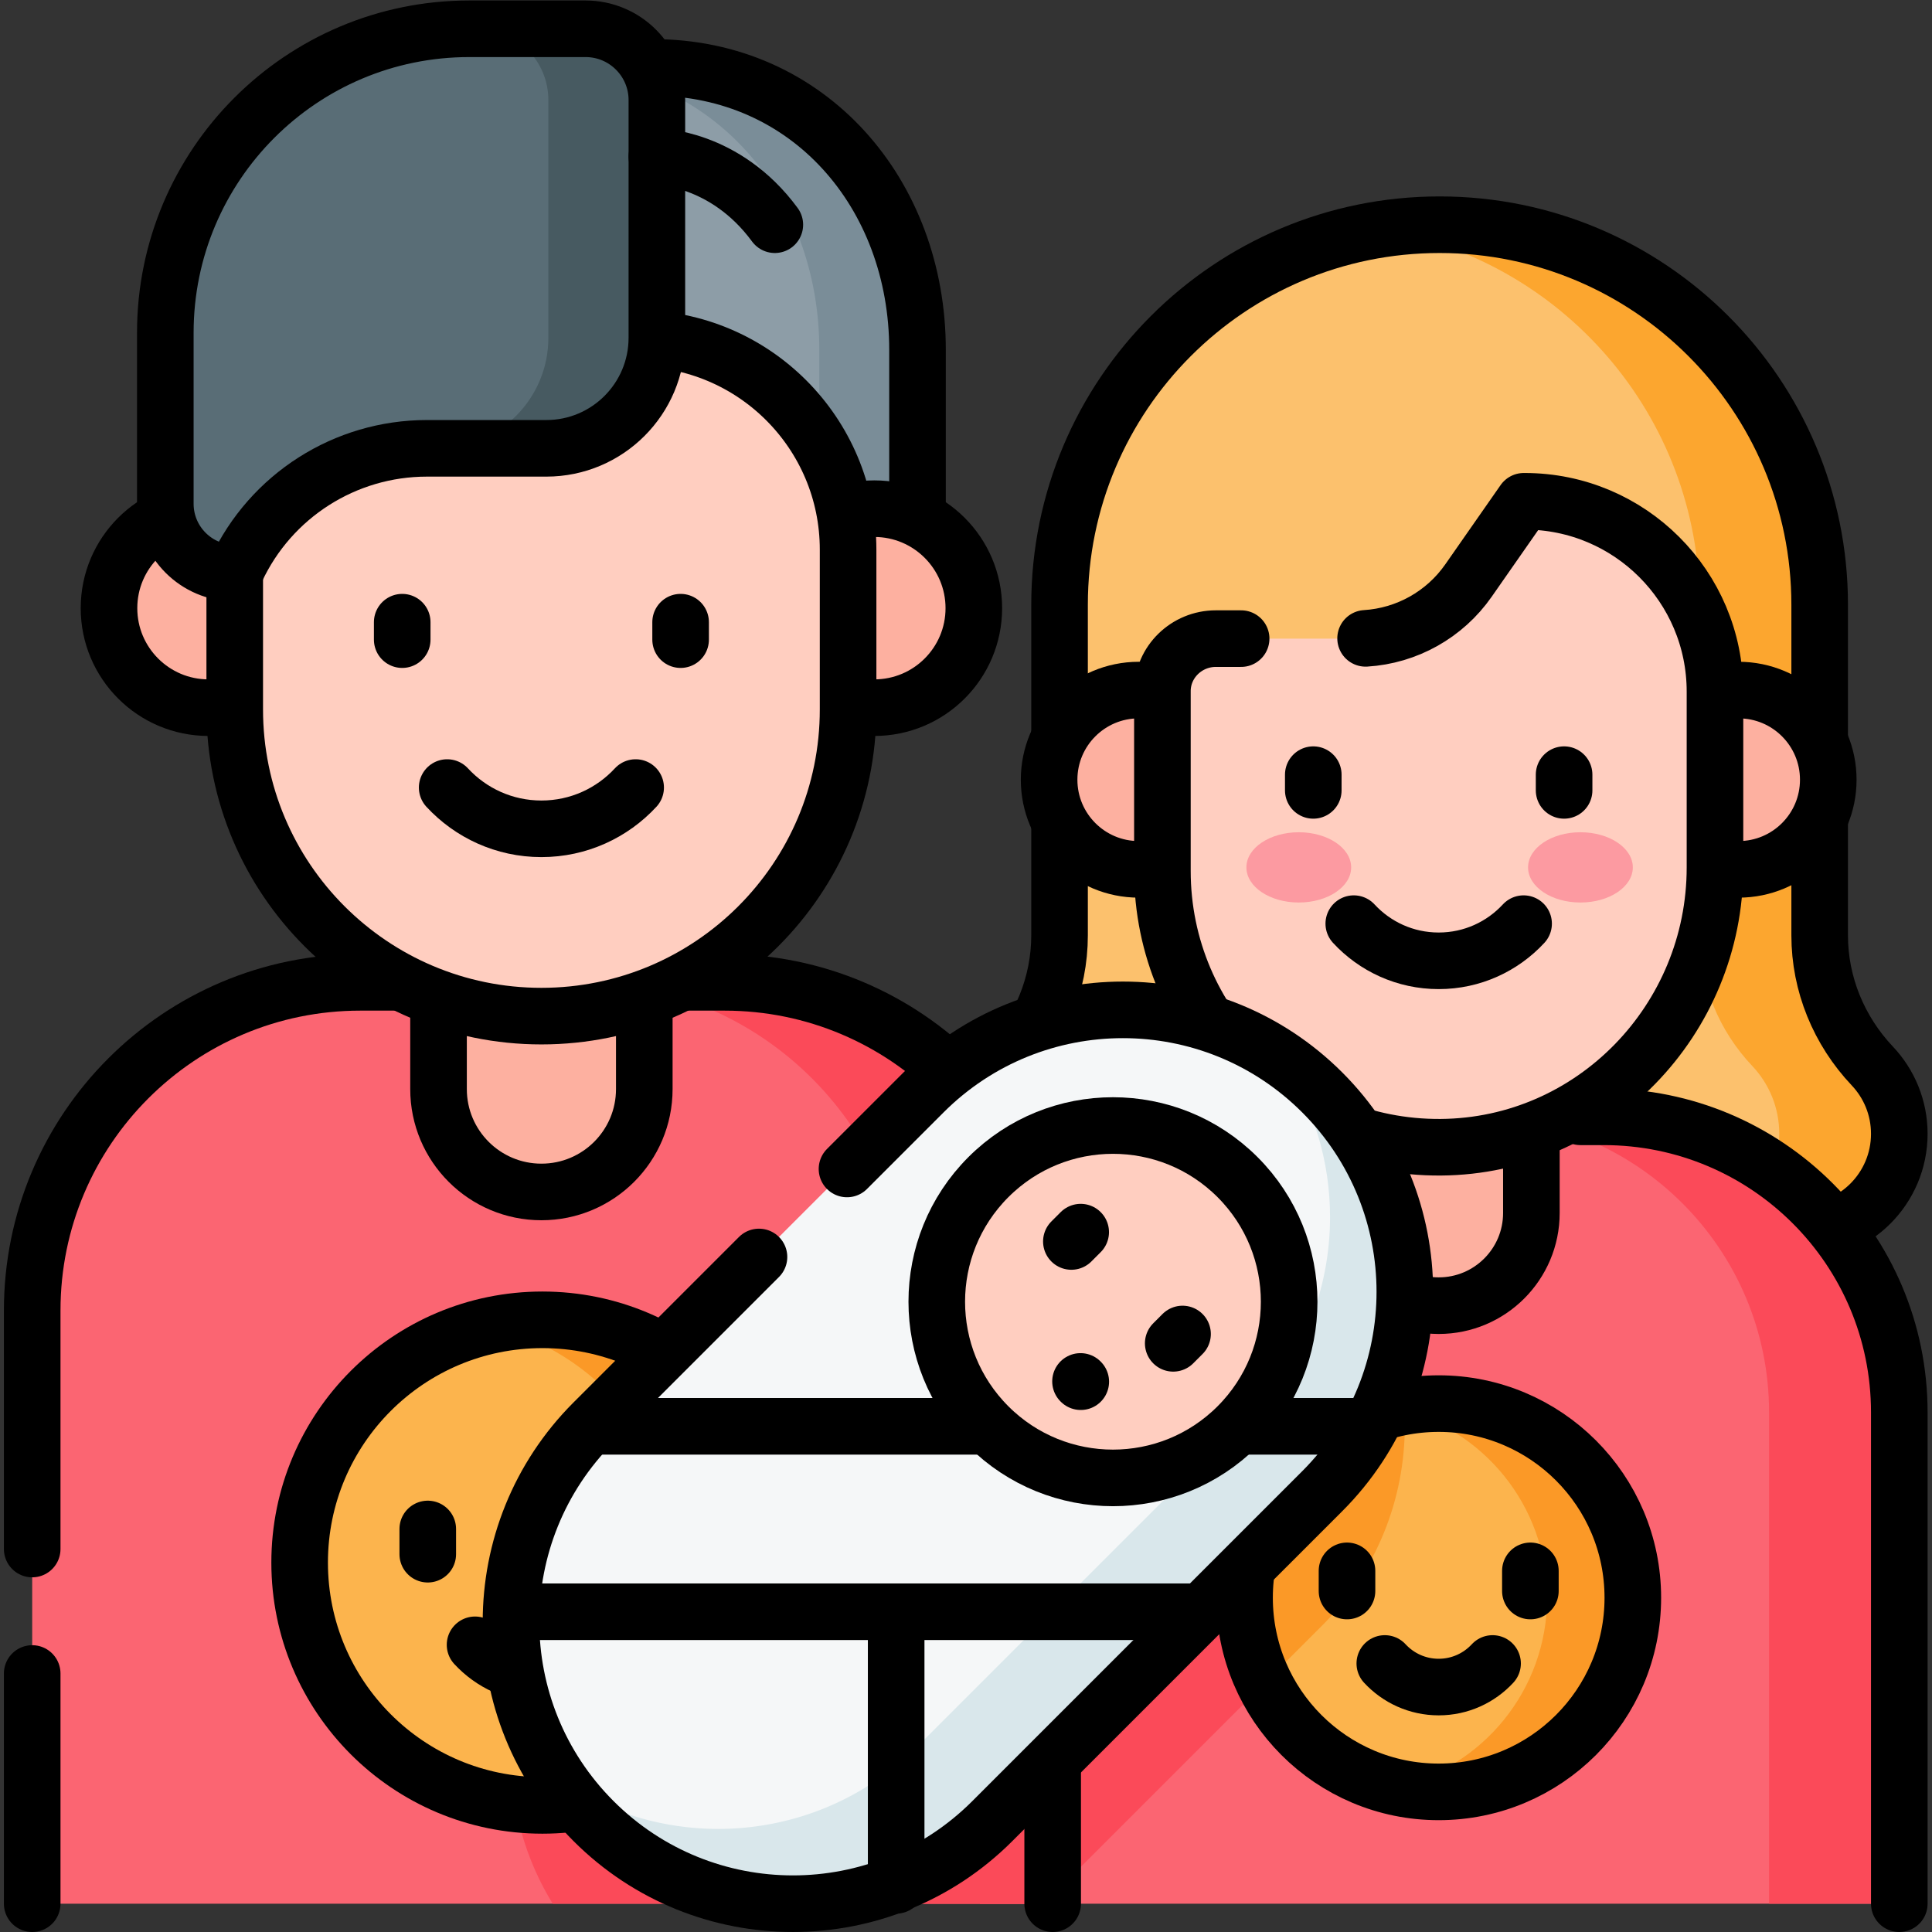 <?xml version="1.0" encoding="UTF-8" standalone="no"?>
<!-- Created with Inkscape (http://www.inkscape.org/) -->

<svg
   version="1.1"
   id="svg10080"
   xml:space="preserve"
   width="682.667"
   height="682.667"
   viewBox="0 0 682.667 682.667"
   xmlns="http://www.w3.org/2000/svg"
   xmlns:svg="http://www.w3.org/2000/svg"><rect x="0" y="0" width="682.667" height="682.667" fill="#333333" stroke="none"/><defs
     id="defs10084"><clipPath
       clipPathUnits="userSpaceOnUse"
       id="clipPath10094"><path
         d="M 0,512 H 512 V 0 H 0 Z"
         id="path10092" /></clipPath></defs><g
     id="g10086"
     transform="matrix(1.333,0,0,-1.333,0,682.667)"><g
       id="g10088"><g
         id="g10090"
         clip-path="url(#clipPath10094)"><g
           id="g10096"
           transform="translate(482.353,264.181)"><path
             d="M 0,0 V 87.635 C 0,143.274 -45.105,188.38 -100.745,188.38 h -10e-4 c -55.64,0 -100.745,-45.106 -100.745,-100.746 V 0 c 0,-12.91 -5.081,-25.24 -13.952,-34.619 -4.435,-4.689 -7.155,-11.016 -7.155,-17.979 0,-14.458 11.721,-26.177 26.178,-26.177 H -5.071 c 14.457,0 26.177,11.719 26.177,26.177 0,6.963 -2.719,13.29 -7.154,17.979 C 5.082,-25.24 0,-12.91 0,0"
             style="fill:#fcc16d;fill-opacity:1;fill-rule:nonzero;stroke:none"
             id="path10098" /></g><g
           id="g10100"
           transform="translate(503.464,211.584)"><path
             d="m 0,0 c 0,-14.454 -11.728,-26.182 -26.183,-26.182 h -31.816 c 14.455,0 26.173,11.728 26.173,26.182 0,3.479 -0.675,6.807 -1.912,9.844 -1.238,3.037 -3.019,5.793 -5.241,8.136 -8.868,9.374 -13.948,21.711 -13.948,34.62 v 87.631 c 0,50.228 -36.757,91.868 -84.837,99.49 5.184,0.824 10.49,1.256 15.909,1.256 55.635,0 100.744,-45.11 100.744,-100.746 V 52.6 c 0,-12.909 5.081,-25.246 13.949,-34.62 C -4.94,15.637 -3.15,12.881 -1.913,9.844 -0.685,6.807 0,3.479 0,0"
             style="fill:#fca62f;fill-opacity:1;fill-rule:nonzero;stroke:none"
             id="path10102" /></g><g
           id="g10104"
           transform="translate(482.353,264.181)"><path
             d="M 0,0 V 87.635 C 0,143.274 -45.105,188.38 -100.745,188.38 h -10e-4 c -55.64,0 -100.745,-45.106 -100.745,-100.746 V 0 c 0,-12.91 -5.081,-25.24 -13.952,-34.619 -4.435,-4.689 -7.155,-11.016 -7.155,-17.979 0,-14.458 11.721,-26.177 26.178,-26.177 H -5.071 c 14.457,0 26.177,11.719 26.177,26.177 0,6.963 -2.719,13.29 -7.154,17.979 C 5.082,-25.24 0,-12.91 0,0 Z"
             style="fill:none;stroke:#000000;stroke-width:15;stroke-linecap:round;stroke-linejoin:round;stroke-miterlimit:10;stroke-dasharray:none;stroke-opacity:1"
             id="path10106" /></g><g
           id="g10108"
           transform="translate(503.459,7.5)"><path
             d="m 0,0 h -243.703 v 130.246 c 0,43.266 35.073,78.34 78.34,78.34 h 87.023 c 43.266,0 78.34,-35.074 78.34,-78.34 z"
             style="fill:#fb6572;fill-opacity:1;fill-rule:nonzero;stroke:none"
             id="path10110" /></g><g
           id="g10112"
           transform="translate(372.38,134.12)"><path
             d="M 0,0 C 0,-19.13 -7.29,-38.261 -21.88,-52.851 L -95.649,-126.62 H -112.62 V 3.63 c 0,31.24 18.29,58.22 44.75,70.79 16.78,-1.54 33.141,-8.73 45.99,-21.58 C -7.29,38.25 0,19.12 0,0"
             style="fill:#fb4a59;fill-opacity:1;fill-rule:nonzero;stroke:none"
             id="path10114" /></g><g
           id="g10116"
           transform="translate(432.824,88.605)"><path
             d="m 0,0 c 0,-28.422 -23.04,-51.462 -51.461,-51.462 -28.422,0 -51.462,23.04 -51.462,51.462 0,28.421 23.04,51.461 51.462,51.461 C -23.04,51.461 0,28.421 0,0"
             style="fill:#fcb44d;fill-opacity:1;fill-rule:nonzero;stroke:none"
             id="path10118" /></g><g
           id="g10120"
           transform="translate(372.38,134.12)"><path
             d="M 0,0 C 0,-19.13 -7.29,-38.261 -21.88,-52.851 L -37.229,-68.2 c -3.361,6.84 -5.25,14.54 -5.25,22.679 0,25.301 18.25,46.34 42.299,50.661 C -0.06,3.43 0,1.72 0,0"
             style="fill:#fb9927;fill-opacity:1;fill-rule:nonzero;stroke:none"
             id="path10122" /></g><g
           id="g10124"
           transform="translate(432.821,88.606)"><path
             d="m 0,0 c 0,-28.423 -23.036,-51.459 -51.459,-51.459 -3.898,0 -7.703,0.435 -11.353,1.262 22.943,5.169 40.096,25.682 40.096,50.197 0,24.515 -17.153,45.028 -40.096,50.198 3.65,0.827 7.455,1.262 11.353,1.262 C -23.036,51.46 0,28.423 0,0"
             style="fill:#fb9927;fill-opacity:1;fill-rule:nonzero;stroke:none"
             id="path10126" /></g><g
           id="g10128"
           transform="translate(357.058,95.732)"><path
             d="M 0,0 V -5.346"
             style="fill:none;stroke:#000000;stroke-width:15;stroke-linecap:round;stroke-linejoin:round;stroke-miterlimit:10;stroke-dasharray:none;stroke-opacity:1"
             id="path10130" /></g><g
           id="g10132"
           transform="translate(405.669,95.732)"><path
             d="M 0,0 V -5.346"
             style="fill:none;stroke:#000000;stroke-width:15;stroke-linecap:round;stroke-linejoin:round;stroke-miterlimit:10;stroke-dasharray:none;stroke-opacity:1"
             id="path10134" /></g><g
           id="g10136"
           transform="translate(367.08,71.18)"><path
             d="m 0,0 c 3.554,-3.843 8.636,-6.252 14.283,-6.252 5.647,0 10.729,2.409 14.282,6.252"
             style="fill:none;stroke:#000000;stroke-width:15;stroke-linecap:round;stroke-linejoin:round;stroke-miterlimit:10;stroke-dasharray:none;stroke-opacity:1"
             id="path10138" /></g><g
           id="g10140"
           transform="translate(432.824,88.605)"><path
             d="m 0,0 c 0,-28.422 -23.04,-51.462 -51.461,-51.462 -28.422,0 -51.462,23.04 -51.462,51.462 0,28.421 23.04,51.461 51.462,51.461 C -23.04,51.461 0,28.421 0,0 Z"
             style="fill:none;stroke:#000000;stroke-width:15;stroke-linecap:round;stroke-linejoin:round;stroke-miterlimit:10;stroke-dasharray:none;stroke-opacity:1"
             id="path10142" /></g><g
           id="g10144"
           transform="translate(503.46,137.742)"><path
             d="M 0,0 V -130.238 H -34.522 V 0 c 0,43.265 -35.078,78.342 -78.342,78.342 h 34.522 C -35.077,78.342 0,43.265 0,0"
             style="fill:#fb4a59;fill-opacity:1;fill-rule:nonzero;stroke:none"
             id="path10146" /></g><g
           id="g10148"
           transform="translate(418.94,216.086)"><path
             d="m 0,0 h 6.179 c 43.265,0 78.34,-35.074 78.34,-78.34 v -130.246"
             style="fill:none;stroke:#000000;stroke-width:15;stroke-linecap:round;stroke-linejoin:round;stroke-miterlimit:10;stroke-dasharray:none;stroke-opacity:1"
             id="path10150" /></g><g
           id="g10152"
           transform="translate(381.363,166.027)"><path
             d="M 0,0 V 0 C -13.57,0 -24.571,11.001 -24.571,24.57 V 66.319 H 24.57 V 24.57 C 24.57,11.001 13.569,0 0,0"
             style="fill:#fdb0a0;fill-opacity:1;fill-rule:nonzero;stroke:none"
             id="path10154" /></g><g
           id="g10156"
           transform="translate(381.363,166.027)"><path
             d="M 0,0 V 0 C -13.57,0 -24.571,11.001 -24.571,24.57 V 66.319 H 24.57 V 24.57 C 24.57,11.001 13.569,0 0,0 Z"
             style="fill:none;stroke:#000000;stroke-width:15;stroke-linecap:round;stroke-linejoin:round;stroke-miterlimit:10;stroke-dasharray:none;stroke-opacity:1"
             id="path10158" /></g><g
           id="g10160"
           transform="translate(325.617,305.444)"><path
             d="m 0,0 c 0,-13.123 -10.639,-23.762 -23.762,-23.762 -13.123,0 -23.761,10.639 -23.761,23.762 0,13.123 10.638,23.762 23.761,23.762 C -10.639,23.762 0,13.123 0,0"
             style="fill:#fdb0a0;fill-opacity:1;fill-rule:nonzero;stroke:none"
             id="path10162" /></g><g
           id="g10164"
           transform="translate(484.632,305.444)"><path
             d="m 0,0 c 0,-13.123 -10.639,-23.762 -23.762,-23.762 -13.123,0 -23.761,10.639 -23.761,23.762 0,13.123 10.638,23.762 23.761,23.762 C -10.639,23.762 0,13.123 0,0"
             style="fill:#fdb0a0;fill-opacity:1;fill-rule:nonzero;stroke:none"
             id="path10166" /></g><g
           id="g10168"
           transform="translate(325.617,305.444)"><path
             d="m 0,0 c 0,-13.123 -10.639,-23.762 -23.762,-23.762 -13.123,0 -23.761,10.639 -23.761,23.762 0,13.123 10.638,23.762 23.761,23.762 C -10.639,23.762 0,13.123 0,0 Z"
             style="fill:none;stroke:#000000;stroke-width:15;stroke-linecap:round;stroke-linejoin:round;stroke-miterlimit:10;stroke-dasharray:none;stroke-opacity:1"
             id="path10170" /></g><g
           id="g10172"
           transform="translate(484.632,305.444)"><path
             d="m 0,0 c 0,-13.123 -10.639,-23.762 -23.762,-23.762 -13.123,0 -23.761,10.639 -23.761,23.762 0,13.123 10.638,23.762 23.761,23.762 C -10.639,23.762 0,13.123 0,0 Z"
             style="fill:none;stroke:#000000;stroke-width:15;stroke-linecap:round;stroke-linejoin:round;stroke-miterlimit:10;stroke-dasharray:none;stroke-opacity:1"
             id="path10174" /></g><g
           id="g10176"
           transform="translate(454.603,328.803)"><path
             d="m 0,0 v -46.626 c 0,-40.385 -32.302,-73.857 -72.685,-74.156 -40.703,-0.301 -73.792,32.602 -73.792,73.236 V 0 0.146 c 0.022,7.716 6.433,13.897 14.15,13.897 h 37.482 c 11.757,0 22.771,5.745 29.498,15.386 l 14.665,21.017 h 0.236 C -22.586,50.446 0,27.86 0,0"
             style="fill:#ffcec0;fill-opacity:1;fill-rule:nonzero;stroke:none"
             id="path10178" /></g><g
           id="g10180"
           transform="translate(328.997,342.846)"><path
             d="m 0,0 h -6.722 c -7.716,0 -14.128,-6.181 -14.149,-13.896 v -0.147 -47.546 c 0,-40.634 33.089,-73.537 73.792,-73.235 40.383,0.298 72.683,33.771 72.683,74.154 v 46.627 c 0,27.86 -22.584,50.446 -50.445,50.446 H 74.924 L 60.259,15.386 C 53.958,6.357 43.898,0.746 32.99,0.07"
             style="fill:none;stroke:#000000;stroke-width:15;stroke-linecap:round;stroke-linejoin:round;stroke-miterlimit:10;stroke-dasharray:none;stroke-opacity:1"
             id="path10182" /></g><g
           id="g10184"
           transform="translate(348.12,306.785)"><path
             d="M 0,0 V -4.168"
             style="fill:none;stroke:#000000;stroke-width:15;stroke-linecap:round;stroke-linejoin:round;stroke-miterlimit:10;stroke-dasharray:none;stroke-opacity:1"
             id="path10186" /></g><g
           id="g10188"
           transform="translate(414.606,306.785)"><path
             d="M 0,0 V -4.168"
             style="fill:none;stroke:#000000;stroke-width:15;stroke-linecap:round;stroke-linejoin:round;stroke-miterlimit:10;stroke-dasharray:none;stroke-opacity:1"
             id="path10190" /></g><g
           id="g10192"
           transform="translate(358.856,267.292)"><path
             d="m 0,0 c 5.599,-6.057 13.608,-9.852 22.507,-9.852 8.898,0 16.907,3.795 22.507,9.852"
             style="fill:none;stroke:#000000;stroke-width:15;stroke-linecap:round;stroke-linejoin:round;stroke-miterlimit:10;stroke-dasharray:none;stroke-opacity:1"
             id="path10194" /></g><g
           id="g10196"
           transform="translate(432.824,282.204)"><path
             d="m 0,0 c 0,-5.144 -6.216,-9.313 -13.884,-9.313 -7.668,0 -13.885,4.169 -13.885,9.313 0,5.145 6.217,9.314 13.885,9.314 C -6.216,9.314 0,5.145 0,0"
             style="fill:#fc9aa1;fill-opacity:1;fill-rule:nonzero;stroke:none"
             id="path10198" /></g><g
           id="g10200"
           transform="translate(358.16,282.204)"><path
             d="m 0,0 c 0,-5.144 -6.217,-9.313 -13.885,-9.313 -7.667,0 -13.884,4.169 -13.884,9.313 0,5.145 6.217,9.314 13.884,9.314 C -6.217,9.314 0,5.145 0,0"
             style="fill:#fc9aa1;fill-opacity:1;fill-rule:nonzero;stroke:none"
             id="path10202" /></g><g
           id="g10204"
           transform="translate(279.037,7.5)"><path
             d="m 0,0 h -270.501 v 157.278 c 0,48.024 38.931,86.954 86.954,86.954 h 96.593 C -38.931,244.232 0,205.302 0,157.278 Z"
             style="fill:#fb6572;fill-opacity:1;fill-rule:nonzero;stroke:none"
             id="path10206" /></g><g
           id="g10208"
           transform="translate(279.038,164.773)"><path
             d="M 0,0 V -157.27 H -38.318 V 0 c 0,48.022 -38.935,86.957 -86.956,86.957 h 38.317 C -38.935,86.957 0,48.022 0,0"
             style="fill:#fb4a59;fill-opacity:1;fill-rule:nonzero;stroke:none"
             id="path10210" /></g><g
           id="g10212"
           transform="translate(279.04,164.78)"><path
             d="m 0,0 v -157.28 h -132.52 c -17.75,28.8 -14.14,67.04 10.82,92 l 87.46,87.46 c 7.41,7.41 15.99,12.94 25.14,16.58 C -3.27,27.09 0,13.93 0,0"
             style="fill:#fb4a59;fill-opacity:1;fill-rule:nonzero;stroke:none"
             id="path10214" /></g><g
           id="g10216"
           transform="translate(279.037,7.5)"><path
             d="m 0,0 v 157.278 c 0,48.024 -38.931,86.954 -86.954,86.954 h -96.593 c -48.023,0 -86.954,-38.93 -86.954,-86.954 V 94.016"
             style="fill:none;stroke:#000000;stroke-width:15;stroke-linecap:round;stroke-linejoin:round;stroke-miterlimit:10;stroke-dasharray:none;stroke-opacity:1"
             id="path10218" /></g><g
           id="g10220"
           transform="translate(8.536,68.525)"><path
             d="M 0,0 V -61.025"
             style="fill:none;stroke:#000000;stroke-width:15;stroke-linecap:round;stroke-linejoin:round;stroke-miterlimit:10;stroke-dasharray:none;stroke-opacity:1"
             id="path10222" /></g><g
           id="g10224"
           transform="translate(143.516,196.169)"><path
             d="M 0,0 V 0 C -15.063,0 -27.272,12.21 -27.272,27.272 V 73.611 H 27.271 V 27.272 C 27.271,12.21 15.062,0 0,0"
             style="fill:#fdb0a0;fill-opacity:1;fill-rule:nonzero;stroke:none"
             id="path10226" /></g><g
           id="g10228"
           transform="translate(143.516,196.169)"><path
             d="M 0,0 V 0 C -15.063,0 -27.272,12.21 -27.272,27.272 V 73.611 H 27.271 V 27.272 C 27.271,12.21 15.062,0 0,0 Z"
             style="fill:none;stroke:#000000;stroke-width:15;stroke-linecap:round;stroke-linejoin:round;stroke-miterlimit:10;stroke-dasharray:none;stroke-opacity:1"
             id="path10230" /></g><g
           id="g10232"
           transform="translate(168.286,390.94)"><path
             d="m 0,0 h 10.516 c 20.129,0 38.435,-11.664 46.941,-29.908 l 0.384,-0.824 c 9.435,0 17.084,7.648 17.084,17.084 v 42.109 c 0,41.344 -28.79,74.858 -70.133,74.858 H -9.665 c -9.698,0 -17.561,-7.862 -17.561,-17.56 V 27.226 C -27.226,12.189 -15.036,0 0,0"
             style="fill:#8d9da7;fill-opacity:1;fill-rule:nonzero;stroke:none"
             id="path10234" /></g><g
           id="g10236"
           transform="translate(243.207,419.4)"><path
             d="m 0,0 v -42.105 c 0,-4.726 -1.909,-8.998 -4.999,-12.088 -3.091,-3.091 -7.363,-5 -12.079,-5 l -0.388,0.822 c -2.287,4.905 -5.283,9.338 -8.846,13.194 0.189,0.992 0.284,2.023 0.284,3.072 V 0 c 0,38.685 -25.216,70.517 -62.331,74.448 1.21,0.265 2.475,0.406 3.77,0.406 h 14.461 C -28.788,74.854 0,41.341 0,0"
             style="fill:#7a8d98;fill-opacity:1;fill-rule:nonzero;stroke:none"
             id="path10238" /></g><g
           id="g10240"
           transform="translate(243.211,377.291)"><path
             d="m 0,0 v 42.109 c 0,41.344 -28.79,74.859 -70.133,74.859"
             style="fill:none;stroke:#000000;stroke-width:15;stroke-linecap:round;stroke-linejoin:round;stroke-miterlimit:10;stroke-dasharray:none;stroke-opacity:1"
             id="path10242" /></g><g
           id="g10244"
           transform="translate(81.641,350.916)"><path
             d="m 0,0 c 0,-14.565 -11.809,-26.374 -26.375,-26.374 -14.566,0 -26.374,11.809 -26.374,26.374 0,14.566 11.808,26.375 26.374,26.375 C -11.809,26.375 0,14.566 0,0"
             style="fill:#fdb0a0;fill-opacity:1;fill-rule:nonzero;stroke:none"
             id="path10246" /></g><g
           id="g10248"
           transform="translate(258.14,350.916)"><path
             d="m 0,0 c 0,-14.565 -11.809,-26.374 -26.375,-26.374 -14.565,0 -26.374,11.809 -26.374,26.374 0,14.566 11.809,26.375 26.374,26.375 C -11.809,26.375 0,14.566 0,0"
             style="fill:#fdb0a0;fill-opacity:1;fill-rule:nonzero;stroke:none"
             id="path10250" /></g><g
           id="g10252"
           transform="translate(81.641,350.916)"><path
             d="m 0,0 c 0,-14.565 -11.809,-26.374 -26.375,-26.374 -14.566,0 -26.374,11.809 -26.374,26.374 0,14.566 11.808,26.375 26.374,26.375 C -11.809,26.375 0,14.566 0,0 Z"
             style="fill:none;stroke:#000000;stroke-width:15;stroke-linecap:round;stroke-linejoin:round;stroke-miterlimit:10;stroke-dasharray:none;stroke-opacity:1"
             id="path10254" /></g><g
           id="g10256"
           transform="translate(258.14,350.916)"><path
             d="m 0,0 c 0,-14.565 -11.809,-26.374 -26.375,-26.374 -14.565,0 -26.374,11.809 -26.374,26.374 0,14.566 11.809,26.375 26.374,26.375 C -11.809,26.375 0,14.566 0,0 Z"
             style="fill:none;stroke:#000000;stroke-width:15;stroke-linecap:round;stroke-linejoin:round;stroke-miterlimit:10;stroke-dasharray:none;stroke-opacity:1"
             id="path10258" /></g><g
           id="g10260"
           transform="translate(143.516,242.777)"><path
             d="m 0,0 v 0 c -44.897,0 -81.294,36.396 -81.294,81.293 v 42.351 c 0,30.925 25.071,55.997 55.997,55.997 h 50.593 c 30.927,0 55.997,-25.072 55.997,-55.997 V 81.293 C 81.293,36.396 44.896,0 0,0"
             style="fill:#ffcec0;fill-opacity:1;fill-rule:nonzero;stroke:none"
             id="path10262" /></g><g
           id="g10264"
           transform="translate(143.516,242.777)"><path
             d="m 0,0 v 0 c -44.897,0 -81.294,36.396 -81.294,81.293 v 42.351 c 0,30.925 25.071,55.997 55.997,55.997 h 50.593 c 30.927,0 55.997,-25.072 55.997,-55.997 V 81.293 C 81.293,36.396 44.896,0 0,0 Z"
             style="fill:none;stroke:#000000;stroke-width:15;stroke-linecap:round;stroke-linejoin:round;stroke-miterlimit:10;stroke-dasharray:none;stroke-opacity:1"
             id="path10266" /></g><g
           id="g10268"
           transform="translate(144.815,393.287)"><path
             d="m 0,0 h -31.665 c -21.667,0 -41.372,-12.555 -50.527,-32.193 l -0.413,-0.887 c -10.157,0 -18.389,8.233 -18.389,18.389 v 45.327 c 0,44.501 36.075,80.576 80.576,80.576 h 30.821 c 10.44,0 18.903,-8.463 18.903,-18.902 V 29.306 C 29.306,13.12 16.186,0 0,0"
             style="fill:#596d76;fill-opacity:1;fill-rule:nonzero;stroke:none"
             id="path10270" /></g><g
           id="g10272"
           transform="translate(174.118,485.598)"><path
             d="m 0,0 v -63.002 c 0,-16.19 -13.118,-29.309 -29.308,-29.309 h -28.758 c 16.189,0 29.308,13.119 29.308,29.309 V 0 c 0,10.443 -8.459,18.902 -18.903,18.902 h 28.759 C -8.458,18.902 0,10.443 0,0"
             style="fill:#475a61;fill-opacity:1;fill-rule:nonzero;stroke:none"
             id="path10274" /></g><g
           id="g10276"
           transform="translate(144.815,393.287)"><path
             d="m 0,0 h -31.665 c -21.667,0 -41.372,-12.555 -50.527,-32.193 l -0.413,-0.887 c -10.157,0 -18.389,8.233 -18.389,18.389 v 45.327 c 0,44.501 36.075,80.576 80.576,80.576 h 30.821 c 10.44,0 18.903,-8.463 18.903,-18.902 V 29.306 C 29.306,13.12 16.186,0 0,0 Z"
             style="fill:none;stroke:#000000;stroke-width:15;stroke-linecap:round;stroke-linejoin:round;stroke-miterlimit:10;stroke-dasharray:none;stroke-opacity:1"
             id="path10278" /></g><g
           id="g10280"
           transform="translate(174.12,470.601)"><path
             d="M 0,0 C 0,0 18.016,0 31.271,-18.04"
             style="fill:none;stroke:#000000;stroke-width:15;stroke-linecap:round;stroke-linejoin:round;stroke-miterlimit:10;stroke-dasharray:none;stroke-opacity:1"
             id="path10282" /></g><g
           id="g10284"
           transform="translate(106.617,347.202)"><path
             d="M 0,0 V -4.627"
             style="fill:none;stroke:#000000;stroke-width:15;stroke-linecap:round;stroke-linejoin:round;stroke-miterlimit:10;stroke-dasharray:none;stroke-opacity:1"
             id="path10286" /></g><g
           id="g10288"
           transform="translate(180.414,347.202)"><path
             d="M 0,0 V -4.627"
             style="fill:none;stroke:#000000;stroke-width:15;stroke-linecap:round;stroke-linejoin:round;stroke-miterlimit:10;stroke-dasharray:none;stroke-opacity:1"
             id="path10290" /></g><g
           id="g10292"
           transform="translate(118.534,303.366)"><path
             d="m 0,0 c 6.215,-6.722 15.104,-10.936 24.981,-10.936 9.877,0 18.767,4.214 24.982,10.936"
             style="fill:none;stroke:#000000;stroke-width:15;stroke-linecap:round;stroke-linejoin:round;stroke-miterlimit:10;stroke-dasharray:none;stroke-opacity:1"
             id="path10294" /></g><g
           id="g10296"
           transform="translate(208.144,97.918)"><path
             d="m 0,0 c 0,-35.544 -28.814,-64.357 -64.357,-64.357 -35.544,0 -64.359,28.813 -64.359,64.357 0,35.544 28.815,64.357 64.359,64.357 C -28.814,64.357 0,35.544 0,0"
             style="fill:#fcb44d;fill-opacity:1;fill-rule:nonzero;stroke:none"
             id="path10298" /></g><g
           id="g10300"
           transform="translate(208.142,97.921)"><path
             d="m 0,0 c 0,-35.546 -28.81,-64.355 -64.355,-64.355 -4.875,0 -9.634,0.542 -14.199,1.578 28.694,6.464 50.145,32.119 50.145,62.777 0,30.658 -21.451,56.313 -50.145,62.778 4.565,1.035 9.324,1.577 14.199,1.577 C -28.81,64.355 0,35.547 0,0"
             style="fill:#fb9927;fill-opacity:1;fill-rule:nonzero;stroke:none"
             id="path10302" /></g><g
           id="g10304"
           transform="translate(113.39,106.833)"><path
             d="M 0,0 V -6.687"
             style="fill:none;stroke:#000000;stroke-width:15;stroke-linecap:round;stroke-linejoin:round;stroke-miterlimit:10;stroke-dasharray:none;stroke-opacity:1"
             id="path10306" /></g><g
           id="g10308"
           transform="translate(174.184,106.833)"><path
             d="M 0,0 V -6.687"
             style="fill:none;stroke:#000000;stroke-width:15;stroke-linecap:round;stroke-linejoin:round;stroke-miterlimit:10;stroke-dasharray:none;stroke-opacity:1"
             id="path10310" /></g><g
           id="g10312"
           transform="translate(125.925,76.127)"><path
             d="m 0,0 c 4.443,-4.807 10.8,-7.818 17.862,-7.818 7.062,0 13.418,3.011 17.862,7.818"
             style="fill:none;stroke:#000000;stroke-width:15;stroke-linecap:round;stroke-linejoin:round;stroke-miterlimit:10;stroke-dasharray:none;stroke-opacity:1"
             id="path10314" /></g><g
           id="g10316"
           transform="translate(208.144,97.918)"><path
             d="m 0,0 c 0,-35.544 -28.814,-64.357 -64.357,-64.357 -35.544,0 -64.359,28.813 -64.359,64.357 0,35.544 28.815,64.357 64.359,64.357 C -28.814,64.357 0,35.544 0,0 Z"
             style="fill:none;stroke:#000000;stroke-width:15;stroke-linecap:round;stroke-linejoin:round;stroke-miterlimit:10;stroke-dasharray:none;stroke-opacity:1"
             id="path10318" /></g><g
           id="g10320"
           transform="translate(157.342,29.392)"><path
             d="m 0,0 v 0.001 c -29.187,29.186 -29.187,76.507 0,105.694 l 87.461,87.461 c 29.187,29.187 76.508,29.187 105.695,0 29.187,-29.186 29.187,-76.508 0,-105.694 L 105.694,0 C 76.508,-29.187 29.187,-29.187 0,0"
             style="fill:#f5f7f8;fill-opacity:1;fill-rule:nonzero;stroke:none"
             id="path10322" /></g><g
           id="g10324"
           transform="translate(350.5,116.85)"><path
             d="m 0,0 -87.464,-87.464 c -29.182,-29.182 -76.507,-29.182 -105.696,0.007 -3.386,3.387 -6.387,7.02 -8.975,10.847 29.086,-19.822 69.053,-16.828 94.849,8.968 l 87.464,87.464 C -5.23,34.413 2.071,53.54 2.064,72.667 c 0,14.687 -4.308,29.375 -12.918,42.004 3.827,-2.588 7.46,-5.588 10.847,-8.975 C 14.584,91.105 21.887,71.979 21.887,52.845 21.894,33.718 14.591,14.592 0,0"
             style="fill:#d9e7eb;fill-opacity:1;fill-rule:nonzero;stroke:none"
             id="path10326" /></g><g
           id="g10328"
           transform="translate(361.621,134.046)"><path
             d="M 0,0 H -203.675"
             style="fill:none;stroke:#000000;stroke-width:15;stroke-linecap:round;stroke-linejoin:round;stroke-miterlimit:10;stroke-dasharray:none;stroke-opacity:1"
             id="path10330" /></g><g
           id="g10332"
           transform="translate(201.19,178.935)"><path
             d="m 0,0 -43.848,-43.849 c -29.186,-29.185 -29.186,-76.506 0,-105.693 29.187,-29.187 76.508,-29.187 105.695,0 l 87.462,87.461 c 29.186,29.186 29.186,76.508 0,105.694 C 120.121,72.8 72.801,72.8 43.613,43.613 L 23.328,23.328"
             style="fill:none;stroke:#000000;stroke-width:15;stroke-linecap:round;stroke-linejoin:round;stroke-miterlimit:10;stroke-dasharray:none;stroke-opacity:1"
             id="path10334" /></g><g
           id="g10336"
           transform="translate(328.048,134.046)"><path
             d="m 0,0 c -18.24,-18.239 -47.813,-18.239 -66.052,0 -18.24,18.24 -18.24,47.813 0,66.052 18.239,18.24 47.812,18.24 66.052,0 C 18.239,47.813 18.239,18.24 0,0"
             style="fill:#ffcec0;fill-opacity:1;fill-rule:nonzero;stroke:none"
             id="path10338" /></g><g
           id="g10340"
           transform="translate(328.048,134.046)"><path
             d="m 0,0 c -18.24,-18.239 -47.813,-18.239 -66.052,0 -18.24,18.24 -18.24,47.813 0,66.052 18.239,18.24 47.812,18.24 66.052,0 C 18.239,47.813 18.239,18.24 0,0 Z"
             style="fill:none;stroke:#000000;stroke-width:15;stroke-linecap:round;stroke-linejoin:round;stroke-miterlimit:10;stroke-dasharray:none;stroke-opacity:1"
             id="path10342" /></g><g
           id="g10344"
           transform="translate(286.466,185.516)"><path
             d="M 0,0 -2.472,-2.473"
             style="fill:none;stroke:#000000;stroke-width:15;stroke-linecap:round;stroke-linejoin:round;stroke-miterlimit:10;stroke-dasharray:none;stroke-opacity:1"
             id="path10346" /></g><g
           id="g10348"
           transform="translate(313.465,158.516)"><path
             d="M 0,0 -2.472,-2.472"
             style="fill:none;stroke:#000000;stroke-width:15;stroke-linecap:round;stroke-linejoin:round;stroke-miterlimit:10;stroke-dasharray:none;stroke-opacity:1"
             id="path10350" /></g><g
           id="g10352"
           transform="translate(286.417,145.944)"><path
             d="M 0,0 0.07,-0.071"
             style="fill:none;stroke:#000000;stroke-width:15;stroke-linecap:round;stroke-linejoin:round;stroke-miterlimit:10;stroke-dasharray:none;stroke-opacity:1"
             id="path10354" /></g><g
           id="g10356"
           transform="translate(318.537,84.893)"><path
             d="M 0,0 H -181.484"
             style="fill:none;stroke:#000000;stroke-width:15;stroke-linecap:round;stroke-linejoin:round;stroke-miterlimit:10;stroke-dasharray:none;stroke-opacity:1"
             id="path10358" /></g><g
           id="g10360"
           transform="translate(237.552,84.893)"><path
             d="M 0,0 V -72.526"
             style="fill:none;stroke:#000000;stroke-width:15;stroke-linecap:round;stroke-linejoin:round;stroke-miterlimit:10;stroke-dasharray:none;stroke-opacity:1"
             id="path10362" /></g></g></g></g></svg>
